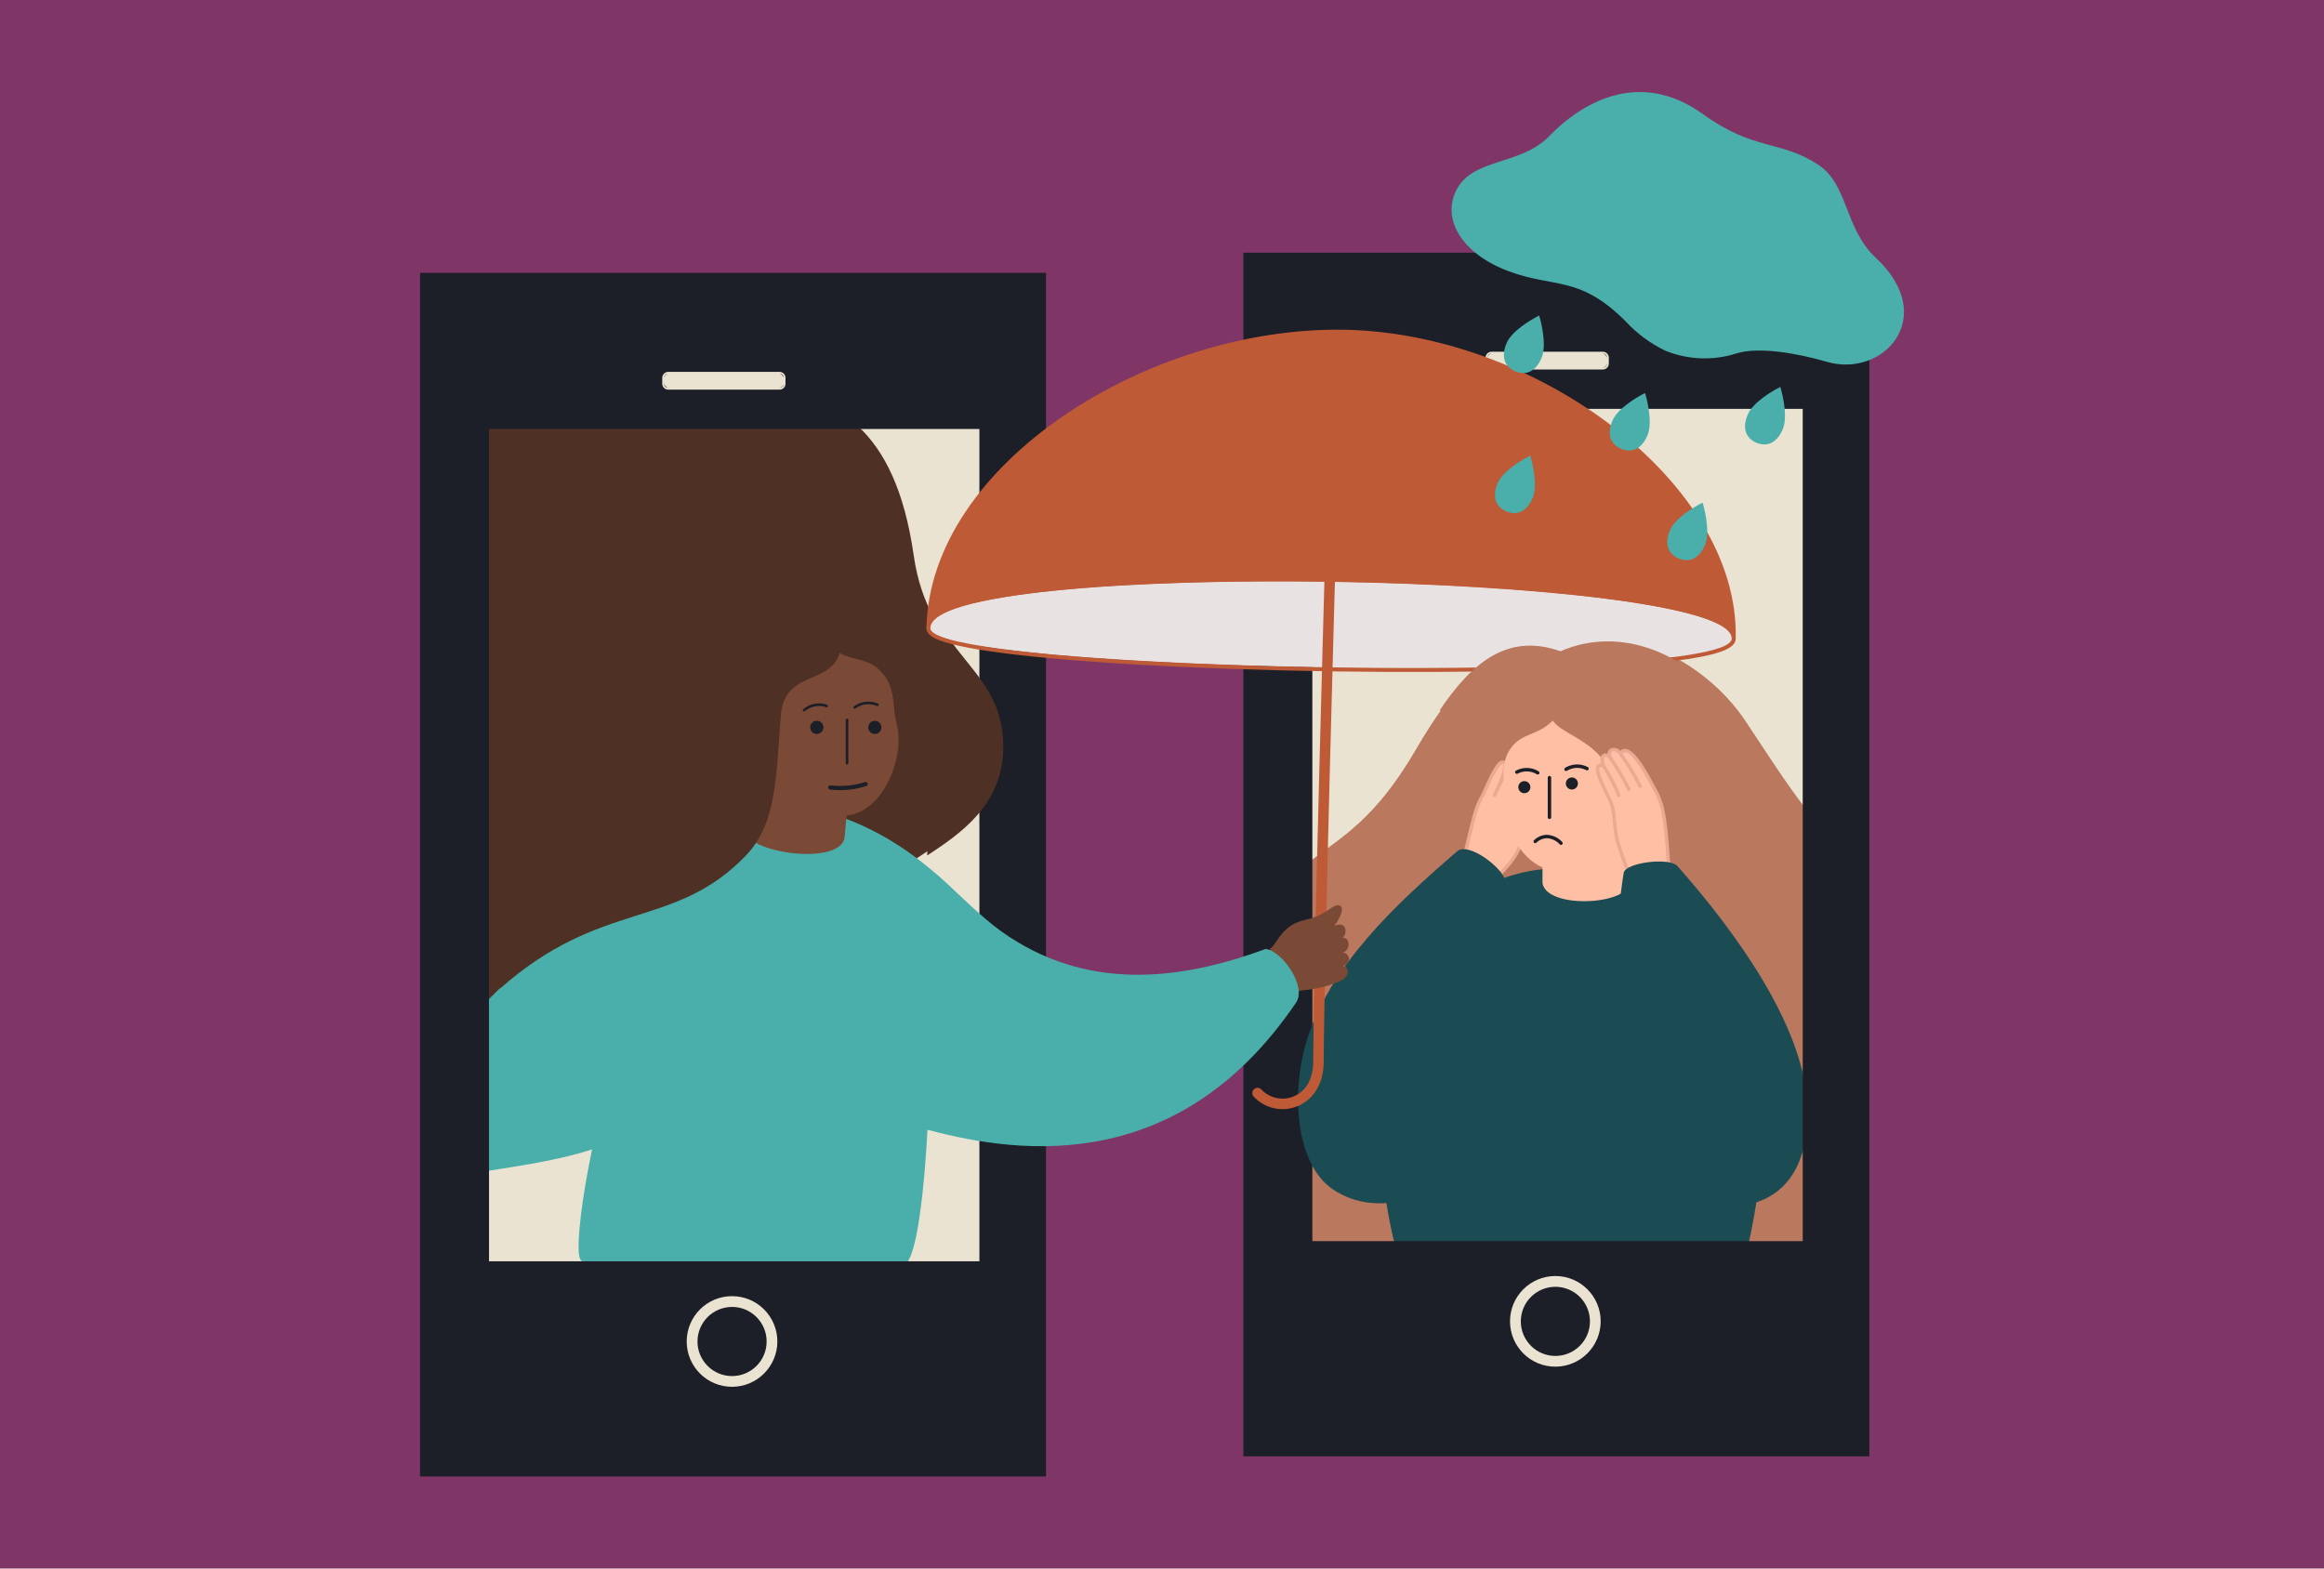 <?xml version="1.0" encoding="UTF-8"?><svg id="a" xmlns="http://www.w3.org/2000/svg" viewBox="0 0 1600 1080"><defs><style>.cls-1{fill:#eae3d2;}.cls-2{fill:#eae3d1;}.cls-3{fill:#eaa992;}.cls-4{fill:#e8e2e2;}.cls-5{fill:#ffbfa5;}.cls-6{fill:#fcb78e;}.cls-7{fill:#7f3667;}.cls-8{fill:#ba785e;}.cls-9{fill:#bf5a36;}.cls-10{fill:#1c1f27;}.cls-11{fill:#1b4b53;}.cls-12{fill:#4aafab;}.cls-13{fill:#4f3025;}.cls-14{fill:#7b4a36;}</style></defs><rect id="b" class="cls-7" x="-16.29" y="-14.72" width="1632.59" height="1109.45"/><g><rect class="cls-1" x="894.31" y="268.13" width="353.81" height="600.57"/><path id="Path_345" class="cls-8" d="M1249.93,565.12l-3.06,306h-348.45c.42-35.38,1.86-156.44,3.64-278.12,21.55-16.97,44.3-28.12,72.75-76.94,23.25-39.89,55.49-84.06,102.17-67.47,37.77-22.93,96.17,4.86,124.99,48.27,21.06,31.76,33.43,51.13,47.94,68.23"/><path id="Path_346" class="cls-11" d="M1203.75,856.61h-243.52c-8.93-33.65-22.36-134.25-.26-176.65,20.79-39.89,56.58-89.08,130.55-81.37,8.81,.9,17.56,2.36,26.19,4.35,.59,.13,1.18,.27,1.77,.41,127.2,30.81,94.33,213.85,85.28,253.26"/><path id="Path_347" class="cls-5" d="M1049.67,558.12c2.35-12.03,11.95-27.15,8.36-28.91-4.26-2.08-11.33,16-13.46,20.3,2.18-4.48,12.29-24.81,7.98-26.03-4.5-1.28-14.77,23.27-16.2,26.26,.63-1.48,14.66-25.16,9.11-27.2-4.52-1.66-15.12,22.07-16.56,25.05,.78-1.87,11.25-22.13,5.75-22.82-4.41-.55-12.37,20.48-14.07,23.31-5.32,8.91-6.78,19.38-11.72,38.71-1.65,3.49-3.92,6.65-6.69,9.34l21.64,14.84s3.36-3.32,9.61-9.89c18.6-19.55,12.4-23.31,16.24-42.96"/><path id="Path_348" class="cls-3" d="M1023.82,612.18c-.24,0-.48-.07-.68-.21l-21.64-14.84c-.29-.2-.48-.52-.52-.88-.04-.36,.09-.71,.34-.97,2.64-2.52,4.8-5.49,6.37-8.78,1.19-4.67,2.18-8.86,3.06-12.56,2.8-11.77,4.65-19.55,8.78-26.47,.36-.6,1.13-2.32,2.02-4.32,5.81-13.03,9.65-20,13.24-19.56,.91,.09,1.72,.63,2.14,1.44,.51,1.16,.66,2.45,.41,3.69,4.5-7.19,6.84-7.92,8.52-7.3,.84,.31,1.49,.98,1.78,1.83,.21,.62,.31,1.27,.28,1.92,1.94-2.37,3.53-3.23,4.94-2.83,.72,.2,1.3,.72,1.59,1.41,.5,1.87,.42,3.84-.24,5.66,.56-.58,1.24-1.04,1.99-1.34,.76-.3,1.6-.26,2.34,.09,3.02,1.48,.93,6.55-2.24,14.24-2.32,5.15-4.15,10.5-5.47,15.98-.82,4.31-1.35,8.68-1.6,13.06-.71,9.96-1.14,15.97-14.96,30.49-6.19,6.51-9.6,9.89-9.64,9.91-.22,.22-.53,.35-.84,.35m-19.81-16.23l19.69,13.47c1.29-1.29,4.33-4.38,8.88-9.16,13.22-13.89,13.63-19.59,14.3-29.03,.25-4.48,.78-8.93,1.62-13.34,1.35-5.64,3.23-11.15,5.61-16.44,1.23-2.98,2.39-5.8,3.02-7.92,.81-2.75,.39-3.23,.39-3.23-.15-.08-.33-.08-.48,0-1.84,.67-4.38,5-6.54,9.32-1.24,2.87-2.75,6.14-4.55,9.81l-.16,.32c-.05,.1-.1,.2-.14,.29-.29,.59-1.01,.84-1.6,.55,0,0,0,0-.01,0-.6-.29-.84-1.01-.55-1.61,0,0,0,0,0,0l.13-.27c.32-.69,.78-1.68,1.29-2.8,1.1-2.47,2.23-4.93,3.36-7.2,5.29-12.28,4.14-13.91,3.96-14.07-.02,0-1.58-.19-5.86,7.27-2.29,5.72-4.96,11.27-8.01,16.62-.37,.66-.71,1.29-.85,1.58l-.08,.16c-.29,.59-.99,.84-1.58,.57-.59-.27-.86-.97-.6-1.57,.02-.05,.05-.12,.1-.21,.19-.39,.48-1.06,.84-1.87,3.16-7.04,5.78-12.42,8.02-16.36,1.08-2.07,1.5-4.43,1.21-6.75-.05-.19-.18-.34-.37-.41,0,0-1.76-.53-7.11,8.72-2.5,4.33-4.92,9.28-6.43,12.49-.2,.44-.41,.88-.62,1.32-.12,.26-.24,.5-.32,.72l-.56,1.2c-.28,.59-.98,.84-1.57,.57-.59-.27-.87-.96-.62-1.56,.11-.26,.34-.74,.69-1.48,.12-.25,.24-.5,.36-.74,.04-.08,.08-.17,.12-.25,6.42-13.63,6.46-17.42,5.88-18.47-.06-.13-.18-.21-.32-.22-.05,0-1.45-.1-4.89,6.04-2.19,3.83-4.33,8.62-5.89,12.11-1,2.24-1.72,3.85-2.15,4.57-3.94,6.6-5.75,14.24-8.51,25.79-.88,3.71-1.88,7.91-3.08,12.6-1.4,3.32-3.44,6.33-6.01,8.85"/><path id="Path_349" class="cls-5" d="M1111.95,539.89l10.28,66.3c1.88,17.1-57.54,20.31-60.28,1.8v-26.43l50-41.67Z"/><path id="Path_350" class="cls-5" d="M1124.18,543.97c-.78,34.92-27.72,56.93-53.17,55.44-17.66-1.03-28.4-19.04-32.46-29.38,0-.04-.04-.09-.05-.13-1.93-4.62-3.11-9.52-3.49-14.51-.13-2.12-.12-4.24,.04-6.35,.09-1.59,.22-3.2,.32-4.87,.15-2.68,0-5.52-.12-8.77-.34-10.13,1.51-14.56,3.54-18.09,9.69-16.89,25.57-6.78,39.03-34.07,8.68-17.58,47.03,31.09,46.37,60.73"/><path id="Path_354" class="cls-8" d="M1075.59,449.24c4.88-5.41,85.1-24.6,122.12,55.29,18.55,40.07-72.77,98.87-85.3,38.29-8.49-41.09-52.98-34.8-44.14-58.4,12.81-34.16,7.32-35.18,7.32-35.18"/><path id="Path_356" class="cls-5" d="M1138.24,541.68c-1.72-2.98-13.01-26.1-19.99-24.8-1.44,.27-3.03,1.52-1.96,3.13-1.62-3.13-4.59-4.55-6.48-3.76-2.14,.9-2.17,3.17-1.03,5.91-1.29-1.7-2.66-2.61-4.23-2.02-2.58,.97-1.69,4.68,.03,8.13-.71-1.33-2.35-1.85-3.7-1.18-4.34,2.53,6.14,19.83,8.53,26.21,2.34,6.24,1.82,15.36,3.5,23.2,2.15,8.3,4.98,16.4,8.47,24.23l27.31-6.17c-2.32-35.5-4.28-42.21-10.46-52.9"/><path id="Path_357" class="cls-3" d="M1121.39,601.94c-.47,0-.9-.28-1.1-.71-3.53-7.9-6.39-16.08-8.55-24.46-.67-3.49-1.13-7.01-1.37-10.55-.17-4.23-.87-8.42-2.09-12.48-.62-1.63-1.78-4.02-3.13-6.78-5.29-10.82-8.72-18.65-4.87-20.89,.58-.34,1.24-.51,1.91-.49-.55-1.45-.6-3.04-.15-4.52,.37-.95,1.13-1.69,2.08-2.04,.87-.34,1.84-.34,2.7,0-.07-1.69,.93-3.25,2.51-3.88,2.26-.69,4.7,.04,6.22,1.85,.67-.67,1.53-1.12,2.46-1.29,6.22-1.16,14.12,12.01,20.29,23.61,.43,.8,.77,1.44,.97,1.77,6.41,11.11,8.33,18.56,10.62,53.42,.04,.59-.36,1.12-.93,1.25l-27.32,6.17c-.09,.02-.17,.03-.26,.03m-19.3-73.98c-.21,0-.41,.06-.59,.17-.21,.12-1.16,.97,.61,6.07,1.52,3.99,3.26,7.9,5.21,11.7,1.38,2.81,2.56,5.24,3.23,6.99,1.3,4.26,2.05,8.66,2.22,13.11,.23,3.44,.67,6.87,1.32,10.26,2.03,7.9,4.71,15.62,8.01,23.08l25.34-5.73c-2.26-34.24-4.12-40.75-10.24-51.36-.21-.37-.54-.97-.99-1.84-10.28-19.31-15.32-22.83-17.74-22.38-.52,.07-.99,.36-1.29,.79-.04,.09-.04,.18,0,.27,.06,.11,.13,.22,.19,.32,.29,.57,.09,1.26-.46,1.59-.55,.33-1.26,.17-1.62-.37-.1-.15-.19-.31-.27-.47-1.36-2.31-3.54-3.35-4.75-2.85-.46,.19-1.87,.79-.38,4.34,.23,.56,.02,1.2-.5,1.5-.53,.3-1.19,.16-1.55-.32-1.62-2.1-2.48-1.77-2.85-1.62-.32,.1-.58,.35-.7,.67-.23,2.04,.26,4.09,1.38,5.81,.28,.56,.08,1.23-.45,1.56-.53,.32-1.22,.18-1.59-.32-.34-.55-.9-.92-1.53-1.02"/><path id="Path_358" class="cls-6" d="M1104.58,528.28c3.89,6.12,7.19,12.6,9.86,19.34"/><path id="Path_359" class="cls-3" d="M1114.44,548.81c-.49,0-.94-.3-1.12-.76-2.64-6.66-5.9-13.07-9.74-19.12-.36-.55-.21-1.3,.35-1.66,.55-.36,1.3-.21,1.66,.35,3.93,6.19,7.27,12.74,9.97,19.55,.24,.62-.06,1.31-.68,1.56-.14,.05-.29,.08-.44,.08"/><path id="Path_360" class="cls-6" d="M1108.78,522.16c4.86,6.76,9.07,13.95,12.6,21.49"/><path id="Path_361" class="cls-3" d="M1121.39,544.85c-.46,0-.88-.28-1.07-.7-3.5-7.47-7.69-14.6-12.51-21.3-.38-.54-.26-1.28,.28-1.67,0,0,0,0,0,0,.54-.38,1.28-.26,1.67,.28,0,0,0,0,0,0,4.9,6.82,9.16,14.08,12.72,21.69,.28,.6,.02,1.31-.58,1.59,0,0,0,0,0,0-.16,.07-.33,.11-.5,.11"/><path id="Path_362" class="cls-6" d="M1116.12,519.73c4.93,6.82,9.29,14.04,13.04,21.57"/><path id="Path_363" class="cls-3" d="M1129.16,542.5c-.46,0-.89-.26-1.09-.68-3.71-7.47-8.04-14.63-12.92-21.39-.38-.54-.26-1.29,.28-1.67,.54-.38,1.29-.26,1.67,.28,4.97,6.88,9.36,14.15,13.13,21.75,.29,.6,.03,1.31-.56,1.6,0,0,0,0,0,0-.16,.08-.34,.12-.52,.12"/><path id="Path_365" class="cls-11" d="M1154.87,596.33c-5.49-6.24-35.8-2.46-37.01,4.7-3.18,18.82-25.99,184.26,42.14,222.83,19.5,11.04,86.87,19.2,84.27-62.16-2.04-63.41-65.8-138.53-89.39-165.37"/><path id="Path_368" class="cls-10" d="M1074.71,581.74c-.3,0-.6-.11-.82-.32-2.34-2.62-5.66-4.17-9.17-4.27-2.6,.13-5.06,1.2-6.92,3.02-.44,.47-1.19,.5-1.66,.06-.48-.44-.5-1.19-.06-1.66,0,0,0,0,0,0,2.3-2.28,5.36-3.63,8.59-3.78,4.14,.08,8.07,1.87,10.85,4.94,.47,.45,.48,1.2,.03,1.66,0,0,0,0,0,0-.22,.23-.52,.36-.84,.36"/><rect class="cls-1" x="327.47" y="281.54" width="353.81" height="600.57"/><path id="Path_374" class="cls-13" d="M688.47,512.92c.05,26.25-12.85,43.9-28.15,57.15-18.78,16.27-41.14,25.9-47.53,36.7-33.13,56.07-63.69,65.09-141.33,56.93-62.75-6.6-67.84,25.11-136,37.96-4.25,.8-8.31,1.42-12.21,1.87,.03-2.07,.05-4.17,.07-6.26,1.85-168.56,5.19-406.55,7.58-406.55l260.47,3.32c17.47,16.64,31.2,43.15,37.72,88.53,4.98,34.65,19.47,53.26,32.9,69.93,13.77,17.1,26.41,32.18,26.46,60.41"/><path id="Path_375" class="cls-12" d="M639.6,744.79c.42,9.69-3.47,124.44-18.13,126.81-92.11,14.83-209.27,10.23-221.62-3.99-6.78-7.81,10.31-110.01,30.78-151.18,14.36-28.86-96.86-25.74-90.06-32.25,46.27-44.31,68.67-144.47,214.25-124.52,108.17,14.82,83.93,165.3,84.78,185.14"/><path id="Path_376" class="cls-12" d="M684.2,642.37c-34.7-39.14-80.46-88.46-166.9-91.06l117.08,225.44c59.3,16.34,93.21-85.39,49.82-134.38"/><path id="Path_377" class="cls-12" d="M457.04,746.04c-12.32,22.37-29.26,38.79-49.4,45.35-27.5,8.93-57.74,12.19-83.14,16.78,.24-28.77,.61-66.95,1.08-109.58,20.47-20.32,39.75-37.04,59.14-57.27,20.78-21.7,100.77,53.07,72.33,104.72"/><path id="Path_378" class="cls-14" d="M530.2,490.83l-19.24,76.69c-4.06,19.87,68.95,29.82,70.55,8.64l2.87-31.01-54.17-54.32Z"/><path id="Path_379" class="cls-14" d="M517.44,507.62c6.3,38.79,39.74,59.14,67.86,53.52,19.52-3.9,28.7-25.63,31.6-37.78,0-.05,.03-.1,.04-.15,1.43-5.45,1.99-11.09,1.64-16.71-.18-2.38-.53-4.74-1.03-7.07-.35-1.76-.74-3.54-1.11-5.38-.58-2.97-.86-6.15-1.23-9.79-1.19-11.34-3.93-16-6.75-19.62-13.41-17.32-29.55-3.59-48.78-31.9-12.41-18.24-47.58,41.95-42.25,74.87"/><path id="Path_385" class="cls-13" d="M581.05,410.65s-52.58-49.5-118.94,18.98c-21.79,22.49-117.93,251.12-117.93,251.12,70.16-62.09,119.7-40.23,169.28-91.6,22.2-23,20.76-57.7,24.2-97.14,2.92-33.46,40.67-18.19,41.43-49.77,.84-35.01,1.94-31.59,1.94-31.59"/><path class="cls-10" d="M289.19,187.85V1016.62h430.96V187.85H289.19Zm385.09,680.6H336.67V295.38h337.61V868.44Z"/><circle class="cls-10" cx="503.94" cy="923.66" r="27.51"/><path class="cls-1" d="M503.98,954.87c-17.24,0-31.21-13.97-31.21-31.21,0-17.24,13.97-31.21,31.21-31.21,17.24,0,31.21,13.97,31.21,31.21h0c-.03,17.23-13.99,31.18-31.21,31.21Zm0-54.99c-13.14,.01-23.79,10.68-23.78,23.82,.01,13.14,10.68,23.79,23.82,23.78,13.14-.01,23.79-10.68,23.78-23.82,0-6.31-2.52-12.36-6.98-16.82-4.47-4.47-10.52-6.98-16.84-6.98v.02Z"/><path id="Path_391" class="cls-13" d="M690.73,514.24c.08,39.87-29.74,59.89-52.39,74.8l5.35-165.26c18.04,35.14,46.96,47.71,47.04,90.46"/><rect class="cls-2" x="456.55" y="256.66" width="83.62" height="11" rx="5.35" ry="5.35"/><path class="cls-1" d="M536.69,268.29h-76.66c-2.26,0-4.1-1.83-4.1-4.1h0v-4.04c0-2.26,1.83-4.1,4.1-4.1h76.66c2.26,0,4.1,1.83,4.1,4.1h0v4.04c0,2.26-1.83,4.1-4.1,4.1h0Zm-76.66-11c-1.58,.01-2.85,1.29-2.86,2.86v4.04c0,1.58,1.28,2.86,2.86,2.86h76.66c1.58,0,2.86-1.28,2.86-2.86h0v-4.04c-.01-1.58-1.29-2.85-2.86-2.86h-76.66Z"/><path class="cls-10" d="M856.03,173.98V1002.75h430.96V173.98h-430.96Zm385.09,680.6h-337.61V281.52h337.61V854.58Z"/><circle class="cls-10" cx="1070.78" cy="909.8" r="27.51"/><path class="cls-1" d="M1070.81,941.01c-17.24,0-31.21-13.97-31.21-31.21,0-17.24,13.97-31.21,31.21-31.21,17.24,0,31.21,13.97,31.21,31.21h0c-.03,17.23-13.99,31.18-31.21,31.21Zm0-54.99c-13.14,.01-23.79,10.68-23.78,23.82,.01,13.14,10.68,23.79,23.82,23.78,13.14-.01,23.79-10.68,23.78-23.82,0-6.31-2.52-12.36-6.98-16.82-4.47-4.47-10.52-6.98-16.84-6.98v.02Z"/><rect class="cls-2" x="1023.39" y="242.8" width="83.62" height="11" rx="5.35" ry="5.35"/><path class="cls-1" d="M1103.52,254.42h-76.66c-2.26,0-4.1-1.83-4.1-4.1h0v-4.04c0-2.26,1.83-4.1,4.1-4.1h76.66c2.26,0,4.1,1.83,4.1,4.1h0v4.04c0,2.26-1.83,4.1-4.1,4.1h0Zm-76.66-11c-1.58,.01-2.85,1.29-2.86,2.86v4.04c0,1.58,1.28,2.86,2.86,2.86h76.66c1.58,0,2.86-1.28,2.86-2.86h0v-4.04c-.01-1.58-1.29-2.85-2.86-2.86h-76.66Z"/><path id="Path_364" class="cls-11" d="M985.28,819.63s-36.08,20.48-67.59-.68c-25.71-17.26-28.87-66.42-18.41-101.31,15.6-52.01,61.05-94.53,103.99-131.55,7.69-6.63,31.44,11.61,32.8,19.91-11.67,41.17-6.12,193.72-50.78,213.64"/><path id="Path_392" class="cls-9" d="M1194.96,439.51l-557.16-7.06c2.51-113.69,153.24-207.18,286.43-205.43,132.77,1.73,273.29,105.31,270.74,212.49"/><path id="Path_393" class="cls-4" d="M1192.66,439.88c-.43,32.59-553.11,22.63-552.72-7.24,.65-48.88,553.32-38.93,552.72,7.24"/><path id="Path_394" class="cls-9" d="M788.33,402.17c163.57-7.66,404.3,7.03,403.91,37.53-.12,9.17-43.93,14.98-106.75,17.92-160.47,7.5-445.26-3.66-444.98-25.13,.21-16.58,63.85-26.4,147.83-30.33m-.12-2.7h0c-35.43,1.05-70.75,4.55-105.7,10.46-30.37,5.77-44.58,12.92-44.71,22.54,.03,1.71,.79,3.33,2.08,4.45,1.98,1.92,8.02,7.75,57.88,13.67,29.36,3.48,69.34,6.44,115.63,8.57,92.67,4.25,197,4.7,272.25,1.18,25.83-.9,51.59-3.12,77.19-6.65,22.45-3.55,32.07-7.71,32.16-13.94-.08-2.97-1.42-5.77-3.68-7.7-17.79-17.17-104.87-25.75-155.19-29.32-82.51-5.68-165.27-6.77-247.89-3.26"/><path id="Path_395" class="cls-8" d="M991.04,489.29c23.67-35.39,48.67-53.17,83.32-40.86,39.92-17.63,91.14-1.1,123.24,50.29l-206.55-9.44Z"/><path id="Path_396" class="cls-9" d="M884.22,763.67c-7.94,.37-15.64-2.77-21.08-8.57-1.37-1.45-1.3-3.74,.15-5.12,1.45-1.37,3.75-1.31,5.12,.15h0c5.61,5.99,14.31,7.94,21.94,4.9,8.66-3.4,13.66-12.02,13.73-23.65,.48-79.08,8.3-350.95,8.37-353.69,.06-1.99,1.73-3.56,3.72-3.5,2,.06,3.57,1.72,3.52,3.72-.08,2.74-7.89,274.51-8.37,353.51-.09,14.54-6.94,25.87-18.33,30.35-2.8,1.11-5.77,1.75-8.78,1.89"/><path id="Path_397" class="cls-14" d="M924.13,665.4c7.11-2.26,5-9.71,.1-9.42,5.49-1.42,5.7-10.37,.26-10.33,3.23-2.79,3.01-12.19-6.32-8.02-1.33,.59-1.51,1.4-2.72,2.06,4.29-1.14,11.52-14.73,6.88-16.2-4.55-1.44-7.96,5.59-20.43,9.02-6.49,1.78-14.71,2.41-23.01,15.44-4.98,7.82-10.32,9.49-13.78,13.43-3.88,4.42-17.03,7.21-17.03,7.21l28.96,28.83c10.26-7.61,12.24-15.29,20.89-15.65,8.6-.73,17.02-2.89,24.9-6.41,8.06-3.4,4.99-11.13,1.29-9.95"/><path id="Path_399" class="cls-12" d="M871.28,653.41c-59.23,21.9-123.79,29.42-182.04-12.21-14.07-10.06-29.21-25.81-44.18-38.93-30.29-26.54-10.69,174.49-10.69,174.49,59.3,16.34,174.12,37.21,257.95-86.45,7.57-11.16-9.93-35.94-21.05-36.89"/><g><path id="Path_400" class="cls-12" d="M1291.51,177.59c-22.02-20.58-18.73-50.52-39.99-64.35-26.23-17.05-43.48-9.01-79.08-34.65-43.36-31.21-83-8.46-105.95,15.25-19.8,20.44-53.09,14.61-64.17,37.74-9.44,19.74,4.14,42.92,35.79,54.97,31.65,12.06,48.97,2.66,80.92,34.51,7.78,8.51,17.12,15.44,27.52,20.41,15.62,6.36,32.99,7.01,49.04,1.85,14.63-4.57,40.49-.5,62.11,5.8,39.12,11.39,77.29-30.9,33.82-71.54"/><path id="Path_401" class="cls-12" d="M1173.79,375.36c-4.36,10.11-11.53,11.97-18.17,9.1-.34-.15-.67-.3-.98-.46-5.99-3.08-8.98-9.4-4.86-18.99,3.59-8.32,16.44-15.77,20.89-18.14,.97-.51,1.52-.78,1.52-.78,0,0,5.96,19.16,1.6,29.27"/><path id="Path_402" class="cls-12" d="M1227.31,295.7c-4.36,10.11-11.53,11.97-18.17,9.1-.34-.15-.67-.3-.98-.46-5.99-3.08-8.98-9.4-4.86-18.99,3.59-8.32,16.44-15.77,20.89-18.14,.97-.51,1.52-.78,1.52-.78,0,0,5.96,19.16,1.6,29.27"/><path id="Path_403" class="cls-12" d="M1134.19,299.88c-4.36,10.11-11.53,11.97-18.17,9.1-.34-.15-.67-.3-.98-.46-5.99-3.08-8.98-9.4-4.86-18.99,3.59-8.32,16.44-15.77,20.89-18.14,.97-.51,1.52-.78,1.52-.78,0,0,5.96,19.16,1.6,29.27"/><path id="Path_404" class="cls-12" d="M1061.29,246.54c-4.36,10.11-11.53,11.97-18.16,9.11-.34-.15-.67-.31-.99-.46-5.98-3.08-8.99-9.4-4.87-19,3.59-8.32,16.44-15.77,20.89-18.14,.97-.51,1.52-.78,1.52-.78,0,0,5.96,19.16,1.6,29.27"/><path id="Path_405" class="cls-12" d="M1055.14,342.97c-4.36,10.11-11.53,11.97-18.16,9.11-.34-.14-.67-.3-.99-.46-5.99-3.08-8.99-9.4-4.87-18.99,3.59-8.32,16.44-15.77,20.89-18.14,.97-.51,1.52-.78,1.52-.78,0,0,5.96,19.16,1.6,29.27"/></g><circle class="cls-10" cx="1049.47" cy="542" r="4.16"/><circle class="cls-10" cx="1082.19" cy="539.46" r="4.16"/><path class="cls-10" d="M1058.71,533.31c-.21,0-.43-.06-.63-.18-4-2.48-9.07-2.65-13.23-.44-.58,.31-1.31,.09-1.62-.5-.31-.58-.09-1.31,.5-1.62,4.91-2.61,10.89-2.4,15.61,.52,.56,.35,.73,1.08,.39,1.65-.23,.36-.62,.57-1.02,.57Z"/><path class="cls-10" d="M1078.17,530.89c-.4,0-.79-.2-1.02-.57-.35-.56-.18-1.3,.39-1.65,4.72-2.93,10.7-3.13,15.61-.52,.58,.31,.8,1.03,.5,1.62s-1.03,.81-1.62,.5c-4.16-2.21-9.23-2.04-13.23,.44-.2,.12-.41,.18-.63,.18Z"/><path class="cls-10" d="M1066.76,563.94c-.66,0-1.19-.54-1.19-1.19v-27.31c0-.66,.54-1.19,1.19-1.19s1.19,.54,1.19,1.19v27.31c0,.66-.54,1.19-1.19,1.19Z"/><circle class="cls-10" cx="602.28" cy="500.85" r="4.55"/><circle class="cls-10" cx="562.34" cy="500.81" r="4.55"/><path class="cls-10" d="M553.47,489.81c-.2-.04-.38-.14-.52-.3-.32-.38-.27-.94,.11-1.26,1.44-1.22,3.87-2.83,7.2-3.57,3.85-.85,7.12-.16,9.18,.57,.47,.16,.71,.67,.55,1.14-.16,.47-.68,.71-1.14,.55-1.85-.65-4.77-1.26-8.21-.51-2.98,.66-5.15,2.1-6.44,3.19-.21,.18-.49,.24-.74,.2Z"/><path class="cls-10" d="M583.16,526.43c-.49,0-.89-.4-.89-.89v-29.84c0-.49,.4-.89,.89-.89s.89,.4,.89,.89v29.84c0,.49-.4,.89-.89,.89Z"/><path class="cls-10" d="M604.49,486.06c-.23,.12-.51,.14-.77,.03-1.55-.66-4.04-1.4-7.09-1.16-3.51,.29-6.12,1.73-7.69,2.89-.39,.29-.96,.21-1.25-.19-.29-.4-.21-.96,.19-1.25,1.76-1.3,4.68-2.92,8.61-3.24,3.41-.27,6.2,.55,7.94,1.3,.45,.19,.66,.72,.47,1.17-.08,.2-.23,.35-.41,.44Z"/><path class="cls-10" d="M585.61,543.6c-4.68,.58-9.42,.6-14.18,.06-.79-.09-1.36-.81-1.27-1.6,.09-.79,.81-1.36,1.6-1.27,8.04,.92,16.04,.14,23.75-2.3,.77-.24,1.57,.18,1.81,.94,.24,.76-.18,1.57-.94,1.81-3.54,1.12-7.14,1.91-10.77,2.36Z"/></g></svg>